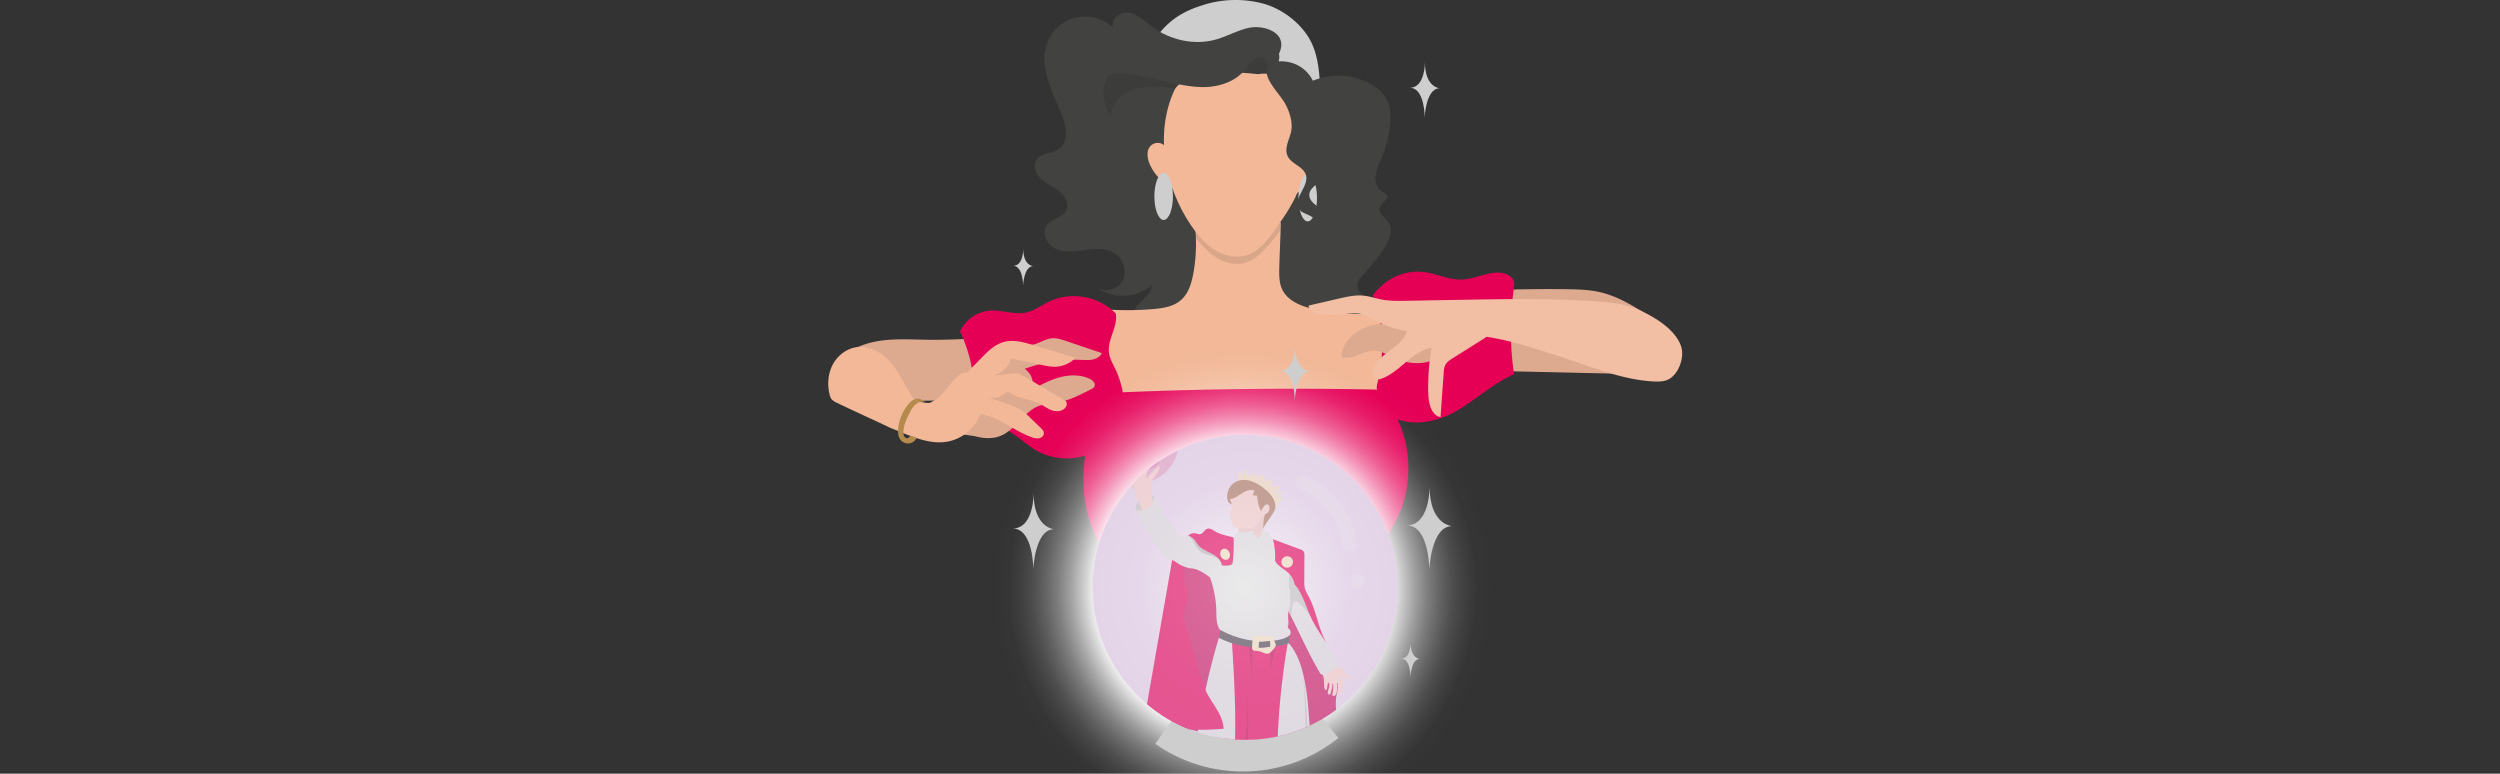 <svg id="Ebene_1" data-name="Ebene 1" xmlns="http://www.w3.org/2000/svg" xmlns:xlink="http://www.w3.org/1999/xlink" viewBox="0 0 2178.32 674.12"><rect x="0" y="0" width="2178.32" height="674.12" fill="#333333" stroke="none"/><defs><style>.cls-1{fill:#cecece;}.cls-2{fill:#424241;}.cls-3{fill:#f2b898;}.cls-4{fill:#050505;opacity:0.1;}.cls-19,.cls-20,.cls-21,.cls-22,.cls-4{isolation:isolate;}.cls-5{fill:#ddaa90;}.cls-19,.cls-20,.cls-6{fill:#e50056;}.cls-7{fill:#f2bfa5;}.cls-8{fill:#b58a4d;}.cls-9{fill:url(#Unbenannter_Verlauf);}.cls-10{fill:url(#Unbenannter_Verlauf_2);}.cls-11{opacity:0.6;}.cls-12{fill:#ab795d;}.cls-13{fill:#eac6c1;}.cls-14{fill:#f5d0c8;}.cls-15{fill:#f2e0be;}.cls-16{fill:#c9125d;}.cls-17{fill:#ddd;}.cls-18{fill:#c6c6c6;}.cls-19{opacity:0.23;}.cls-20{opacity:0.39;}.cls-21{fill:#777;opacity:0.25;}.cls-22{fill:#020202;opacity:0.17;}.cls-23{fill:#46404a;}.cls-24{opacity:0.16;}.cls-25{fill:#f2f2f2;}</style><radialGradient id="Unbenannter_Verlauf" cx="1082.91" cy="218.4" r="217.52" gradientTransform="matrix(1, 0, 0, -1, 0, 732)" gradientUnits="userSpaceOnUse"><stop offset="0.59" stop-color="#fff"/><stop offset="0.59" stop-color="#fff" stop-opacity="0.96"/><stop offset="0.64" stop-color="#fff" stop-opacity="0.74"/><stop offset="0.69" stop-color="#fff" stop-opacity="0.54"/><stop offset="0.74" stop-color="#fff" stop-opacity="0.37"/><stop offset="0.79" stop-color="#fff" stop-opacity="0.24"/><stop offset="0.84" stop-color="#fff" stop-opacity="0.13"/><stop offset="0.89" stop-color="#fff" stop-opacity="0.06"/><stop offset="0.94" stop-color="#fff" stop-opacity="0.01"/><stop offset="1" stop-color="#fff" stop-opacity="0"/></radialGradient><radialGradient id="Unbenannter_Verlauf_2" cx="1118.9" cy="183.38" r="132.89" gradientTransform="matrix(1, 0, 0, -1, -33.95, 695.12)" gradientUnits="userSpaceOnUse"><stop offset="0" stop-color="#fff"/><stop offset="0.11" stop-color="#f9f6fa"/><stop offset="0.39" stop-color="#ede3f0"/><stop offset="0.69" stop-color="#e6d8ea"/><stop offset="1" stop-color="#e4d4e8"/></radialGradient></defs><title>Zeichenfläche 1</title><path class="cls-1" d="M1150.44,77.63c-.88-14.92-1.93-30.44-9.3-43.45-8.52-15-25.27-27.42-42.07-31.45a93.68,93.68,0,0,0-50.9,1.68c-17.06,5.33-29.07,12.65-39.84,26.91-11.16,14.77-15.27,31.93-8,49a284,284,0,0,1,154.26,29C1154.32,98.39,1151.08,88.49,1150.44,77.63Z"/><path class="cls-2" d="M1087.73,24.35c-9.7,2.16-18.48,7.31-28,10-19.21,5.51-40.74.49-56.63-11.63C997,18,991.1,12.11,983.4,11s-16.72,6.58-13.25,13.5a35.26,35.26,0,0,0-57.61,12.61c-7.83,20.55,4.46,42.57,12.67,63,4,10,6.16,23.61-2.71,29.78-6,4.14-15.22,3.27-19.28,9.29-3.61,5.34-.46,12.87,4.38,17.14s11.08,6.65,16,10.83,8.34,11.5,5,17c-3.41,5.72-11.85,6.29-16.07,11.44-5.38,6.57-.61,17.28,7,21s16.63,2.56,25,1.37,17.45-2.22,25,1.69c8.42,4.36,13,15.51,9,24.12s-16.6,12.13-23.84,6c13.9,11.19,36,10.47,49.11-1.6-.27,7.77-8.43,12.44-13.15,18.63-8.2,10.73-5.34,27,3.37,37.32s21.85,15.76,34.83,19.46c24.81,7.08,50.81,9.1,76.61,9,28.86-.11,59.48-3.48,82.37-21.07,6.9-5.3,13.05-12,15.83-20.27s1.64-18.17-4.41-24.42c-6.25-6.46-17.9-10.81-16.41-19.67.57-3.39,3.14-6,5.5-8.54a156.24,156.24,0,0,0,18.06-23.1c4.14-6.47,7.8-15,3.67-21.46-3-4.68-9.84-8.54-7.83-13.71,1.54-4,8-6.48,6.18-10.31-.75-1.55-2.6-2.14-4.09-3-4.64-2.64-6.4-8.65-5.78-14s3.13-10.16,5.21-15.07a100.75,100.75,0,0,0,7.53-30.6c.53-6.39.4-13-2.14-18.93-3.11-7.21-9.53-12.53-16.5-16.15a58.84,58.84,0,0,0-58,2.86c.63-.41-21.15-16.62-22-18.12-3.27-5.68.38-6.39,2.47-11.82C1121.84,28.31,1101.35,21.33,1087.73,24.35Z"/><path class="cls-3" d="M1203.13,349.54c-.72,5-1.54,11.07-1,16.12-24.81,14.21-55,14.5-83.52,13.07-49.86-2.49-99-9.33-148.46-15.93a176.26,176.26,0,0,1-19.35-78.32c0-3.79.14-7.92,2.58-10.83,3.47-4.16,9.76-4,15.18-3.76a256.23,256.23,0,0,0,36.44-.61c8.45-.75,17.39-2.13,23.84-7.66,6.64-5.69,9.35-14.67,10.93-23.27a141.73,141.73,0,0,0,2.24-30.71c-.1-3.16-.32-6.33-.64-9.47,24.53-.85,50.14-3.56,74.67-4.42,0,2.14-.11,4.32-.19,6.52-.35,10.94-.91,22.42-1.16,33.09-.13,6.2-.23,12.62,2.28,18.29,4.9,11,17.89,15.69,29.72,18.06a190.07,190.07,0,0,0,56.62,2.74A282.71,282.71,0,0,1,1203.13,349.54Z"/><path class="cls-4" d="M1116,193.75c0,2.14-.11,4.32-.19,6.52a134.88,134.88,0,0,1-14.22,17.32c-4.67,4.8-9.92,9.39-16.33,11.35-8.62,2.64-18.17.08-25.76-4.79-6.78-4.36-12.3-10.37-17.53-16.51-.1-3.16-.32-6.33-.64-9.47C1065.87,197.32,1091.48,194.61,1116,193.75Z"/><path class="cls-4" d="M1105.27,63.28c.41-5.13-1-11.53-5.94-12.89-2.9-.79-6,.59-8.23,2.66s-3.67,4.76-5.34,7.27a52.61,52.61,0,0,1-11.41,12.27l19.8-.68a9.41,9.41,0,0,0,3.41-.54,8.54,8.54,0,0,0,3-2.57,50.19,50.19,0,0,0,5.86-8.79"/><path class="cls-4" d="M1034.91,77c-8.91.25-17.78-1.06-26.69-1.36s-18.13.52-26,4.67-14.17,12.23-14.09,21.14a34.92,34.92,0,0,1-2-37.47,19.61,19.61,0,0,1,4.29-5.3c2.85-2.34,6.51-3.44,10.12-4.15a60.81,60.81,0,0,1,29.14,1.5c12.29,3.75,23.84,11.48,36.66,10.85,3.27-.16,6.88-1.14,8.51-4a44.66,44.66,0,0,1-24.59,14.86"/><path class="cls-3" d="M1096.29,64.63c14.39-2.92,29,7.49,35.39,20.75s6.51,28.58,5.85,43.29c-.49,11.08-1.37,22.27-4.73,32.83-4.47,14-13.1,26.28-21.6,38.29-6.42,9.07-13.52,18.66-24,22.31-9.44,3.27-20.17,1-28.68-4.27s-15.08-13.1-20.69-21.36c-23.15-34.08-31.77-79.81-14.82-117.35,3.47-7.69,13.24-10.88,21.45-12.8C1061.29,62.37,1079.12,62.63,1096.29,64.63Z"/><path class="cls-3" d="M1017.39,132.68a8.64,8.64,0,0,0-14.83-5.56c-3.84,4-3,10.5-.92,15.59a40.2,40.2,0,0,0,22,21.58,49.91,49.91,0,0,0-7.63-32.89"/><path class="cls-3" d="M1131.88,138.63a8.64,8.64,0,0,1,14.8-5.51c3.84,4,3,10.5.91,15.59a40.21,40.21,0,0,1-22.06,21.58,50,50,0,0,1,7.63-32.89"/><ellipse class="cls-1" cx="1139.46" cy="172.4" rx="8.08" ry="20.51"/><path class="cls-2" d="M1121.88,135.84c3.16,7.15,13.77,9.08,16,16.58,3,10.18-12.2,21.12-6.06,29.78,2.24,3.15,6.39,4.1,9.81,5.89,6.6,3.46,10.89,11.62,8.53,18.68s-12.26,10.84-18,6.09c7.18,5.41,18.64,3.25,23.83-4.09s3.71-18.39-2.83-24.56c-5-4.69-13.07-8.44-12.26-15.23.7-5.85,7.77-8.41,11.19-13.21,4.27-6,2.15-14.37-1.35-20.82s-8.33-12.51-9.33-19.79c-1.32-9.68,4.45-18.89,5.49-28.61a30.17,30.17,0,0,0-21.22-31.74c-8.49-2.49-23.42-2.74-21.91,8.89,1.24,9.54,12.73,19.67,16.9,28.24,3.15,6.49,5.35,13.33,4.64,20.64S1118.55,128.33,1121.88,135.84Z"/><path class="cls-2" d="M1086.61,57.9c-7.92,13-24.45,18.27-39.64,18s-29.88-5.13-44.84-7.75c-12.16-2.13-25.61-7-36.89-2-14.09,6.26-21.12,17.08-20.94,22.16.38,10.74,1.61,22.8,9.93,29.59-16-5.59-25.58-24.94-20.42-41.05,5.55-17.3,24.71-27.08,42.85-28.11s35.87,4.73,53.52,9c13,3.17,27.38,5.43,39.34-.63,6.23-3.16,11.2-8.3,16.81-12.47s12.57-7.47,19.41-6c14.94,3.13,8.26,24.64,1.34,18-4-3.84.21-11.84-9-11.17C1092.35,45.81,1089.15,53.75,1086.61,57.9Z"/><path class="cls-5" d="M782.9,349a787.46,787.46,0,0,0,90.34-3.27c1.06-17.44-2.38-35.39-5-52.66A489.47,489.47,0,0,1,805.81,296c-14.6-.26-29.36-1.15-43.67,1.75s-28.46,10.21-35.94,22.73c2.22,3.27,4.3,8.82,7.67,10.89C748.37,340.31,765.87,348.63,782.9,349Z"/><path class="cls-5" d="M1364.51,252c10,.11,20,.36,29.68,2.59,14.86,3.43,28.25,11.38,41,19.81,8.78,5.83,17.75,12.38,22.16,21.95s2.32,22.93-7.07,27.7c-4.58,2.33-10,2.26-15.1,2.15l-123.85-2.81c-3.09-.07-5.29-25.47-5.41-28.37a99.78,99.78,0,0,1,3.63-31.13c3.65-12.93,7.18-11.64,20-11.83Q1347,251.76,1364.51,252Z"/><path class="cls-6" d="M970.68,381.45c-16.4,18.66-46.42,23.52-67.87,11-9.81-5.73-17.79-14.52-28.27-18.93a38.66,38.66,0,0,0-27.61-.77,137.84,137.84,0,0,0-10.42-84.05,31.62,31.62,0,0,1,25.6-18c10.79-.89,21.71,3.87,32.27,1.52,7.16-1.59,13.19-6.26,19.8-9.45,18.92-9.12,43.47-4.72,58,10.41,2,11.61-7.25,22.2-5.94,33.91.58,5.15,3.35,9.74,5.57,14.42C980.46,339.78,984,366.3,970.68,381.45Z"/><path class="cls-6" d="M1212.76,363.18l.14,4.54a55.84,55.84,0,0,0-10.3-23.54,14,14,0,0,1-2.78-4.75c-.53-2.08,0-4.26.57-6.35a129.34,129.34,0,0,0-4.11-75.84c10.9-14.58,27.88-22.8,45.86-20,10.89,1.7,21.32,7,32.32,6.33,14-.81,29.1-10.86,40.85-3.17a9,9,0,0,1,3.47,3.72c1,2.22.64,4.78.3,7.19a262.77,262.77,0,0,0,.14,74.78c-18,7.85-32.58,21.62-49.43,31.61S1230.09,372.31,1212.76,363.18Z"/><path class="cls-6" d="M1177.5,588.12a170.37,170.37,0,0,1,20.65-103.92c8.57-15.16,19.6-29.24,24.58-45.93,10-33.6,3.12-71.37-22.44-98.79q-118.66-2.46-237.3,3c-18.8,37.3-26.48,83.82-9.48,122,9,20.22,23.76,37.28,35,56.38,9.46,16.14,16.33,33.64,23.15,51.06C1066,585.75,1121.68,594.49,1177.5,588.12Z"/><path class="cls-5" d="M1168.92,311.12c9.49,3.36,19.08-6.16,29.14-5.59,5.08.29,9.6,3.11,14.17,5.33,7.73,3.76,16.34,6,24.92,5.47s17.13-3.88,23.13-10c1.86-1.92-21.26-16.45-23.38-17.43a80.78,80.78,0,0,0-29.33-6.9C1191.38,281.12,1169.23,292.83,1168.92,311.12Z"/><path class="cls-7" d="M1295.47,293.45l-29.79,18.76c-2.35,1.49-4.8,3.07-6.17,5.49-1.2,2.15-1.4,4.7-1.58,7.15l-2.77,38.63c-7.89-1.63-10.32-11.61-10.62-19.66a189.47,189.47,0,0,1,2.9-40.7c-17,2.59-27.29,20.81-43.42,26.71-2.22.81-5,1.27-6.69-.37a5.74,5.74,0,0,1-1.3-4.62c1.17-16,25.37-20.77,29.81-36.23a101.55,101.55,0,0,1-29-10.08c-3.72-2-7.38-4.19-11.47-5.12-5.4-1.21-11-.05-16.51.56a83.16,83.16,0,0,1-18.12,0c-4.77-.53-10.74-3-10.44-7.75l26.26-6.05c7.1-1.64,14.36-3.29,21.61-2.55,5.25.54,10.29,2.32,15.48,3.32,7.2,1.39,14.59,1.27,21.92,1.14l45.9-.82c39.17-.7,77.67-1.33,116.77,1.16,14.29.9,28.93,2.24,41.82,8.47,13.39,6.48,29.17,16.25,34.48,30.14,3.59,9.38-1.38,24.05-10,29.14-3.9,2.3-8.68,2.42-13.2,2.22-26.69-1.24-51.92-11.77-77.31-20.12C1339.84,304.35,1320.51,297.59,1295.47,293.45Z"/><path class="cls-5" d="M826.85,375.63c6.4,3.16,17.41,3.13,24.33,4.86s14.44,1.91,21-.85c13.68-5.75,20.74-22.8,35.09-26.6,3.17-.84,6.49-.94,9.75-1.35,11.91-1.5,22.88-7,33.58-12.47a6.24,6.24,0,0,0,3-2.46c1.35-2.7-1.59-5.56-4.34-6.81-8-3.64-17.39-3.47-25.91-1.19s-16.38,6.5-24.07,10.84a16.2,16.2,0,0,0-6.45-18.21,127.63,127.63,0,0,1,49.38-7.83c3.34.13,6.73.39,10-.31s6.48-2.57,7.9-5.59l-31.27-10.54c-4.11-1.39-8.39-2.8-12.71-2.31-7.11.8-13.4,6.66-20.47,5.61-16.32-2.44-28,17.51-38.43,30.31S836.18,362,826.85,375.63Z"/><path class="cls-3" d="M929,350a4.21,4.21,0,0,1,.08,3.86c-1.77,4.06-7.25,5.19-11.51,4s-7.83-4.11-11.8-6.1c-9-4.49-20.18-4.44-27.88-10.89a18,18,0,0,1-17.56,5.52q10.4,2.86,20.55,6.76a46.62,46.62,0,0,1,8.85,4.14,51.13,51.13,0,0,1,8,6.76l8.89,8.59c1.44,1.39,3,3,2.94,5s-2,3.84-4.13,4.25a12.08,12.08,0,0,1-6.26-.87c-15.64-5.39-28.7-17.81-45.07-20.18a38,38,0,0,1-27.94,23.85c-17.38,3.37-34.37-5.7-50.89-12.06.11-.27-32.13-14.87-46.36-21.82a12,12,0,0,1-4.42-3.08,10.65,10.65,0,0,1-1.65-4c-2.21-9-1.34-18.94,3.28-27s13.19-14,22.46-14.48c10.23-.56,19.94,5.25,26.81,12.84S786.86,332,792,340.85c1.7,3,3.48,5.92,5.42,8.75,6.18.51,11,2.29,13.32,1.15,7.74-3.87,10.49-7.68,15.91-14.33,4.4-5.41,9.26-11.92,16.22-12L855,312c5.74-5.85,11.88-11.95,19.8-14.09,8.24-2.23,16.94.22,25.11,2.66l37.24,11.09a25,25,0,0,1-16.84,7.86c-4.23.22-8.43-.65-12.57-1.52l-6.15-1.3-20.75-4.35a21.21,21.21,0,0,1-15.51,15l-4.45.51a18.53,18.53,0,0,0,4.45-.51l15.37-1.79a20.07,20.07,0,0,1,6.47,0,19.4,19.4,0,0,1,5.57,2.55l34,20.08A6.31,6.31,0,0,1,929,350Z"/><path class="cls-3" d="M865.31,327.37a18.53,18.53,0,0,1-4.45.51Z"/><path class="cls-8" d="M798.62,381.72A8.29,8.29,0,0,1,784.47,383c-1.84-2.51-2.13-5.83-1.92-8.93a38.82,38.82,0,0,1,8.13-20.81c1.83-2.4,4-4.7,6.93-5.58s6.53.14,7.73,2.91c-2.62-1.39-5.48.09-7.76,2s-3.69,4.63-5,7.28c-2.5,4.95-5,10.1-5.36,15.64-.15,2.21-.09,6.33,3.64,6.33,1,0,2.48-2.48,2.48-2.48S798.26,381.84,798.62,381.72Z"/><circle class="cls-9" cx="1082.91" cy="513.6" r="217.52"/><path class="cls-1" d="M1166.13,643a132.88,132.88,0,0,1-159.51,5.09c28.51-40.56,76-107.77,77.35-107.77Z"/><path class="cls-10" d="M1217.84,511.8a133.1,133.1,0,0,1-76.64,120.42c-.68.33-1.38.64-2.07.94s-1.1.5-1.66.73A131.47,131.47,0,0,1,1087,644.64h-2q-4.45,0-8.83-.3a132.33,132.33,0,0,1-32.74-6.33c-2.41-.79-4.77-1.65-7.11-2.58-.57-.21-1.13-.43-1.68-.67A132.08,132.08,0,0,1,1011,622.21h0a128.06,128.06,0,0,1-11.59-8.72,132.88,132.88,0,0,1-16.22-187.22c.76-.9,1.52-1.78,2.3-2.66.4-.47.82-.93,1.24-1.39s.91-1,1.4-1.48,1.09-1.18,1.67-1.77a128.94,128.94,0,0,1,10-9.27l.82-.68h0a123.71,123.71,0,0,1,10.46-7.77h0a129.66,129.66,0,0,1,14.94-8.64A132.92,132.92,0,0,1,1217.84,511.8Z"/><ellipse class="cls-1" cx="1013.92" cy="171.16" rx="8.08" ry="20.51"/><g class="cls-11"><path class="cls-12" d="M1103.89,421.32l-8.66-3.69a23,23,0,0,0-6-1.94,11.72,11.72,0,0,0-7.56,1.62c-.66.41-1.27.88-2,1.24s-1.38.59-2.06.89a14.39,14.39,0,0,0-8.19,15.24,6.59,6.59,0,0,0,1.06,2.81c1,1.4,2.76,2.06,4.4,2.65l13.75,5c2.37.86,4.87,1.8,6.44,3.78,3.35,4.24.94,11.18,4.39,15.33,1-4.58,3.91-8.51,6.63-12.34s5.44-7.91,6.12-12.57a12.11,12.11,0,0,0-3.14-10.2,6,6,0,0,1-2-3.24C1106.53,423.53,1106.34,422.36,1103.89,421.32Z"/><path class="cls-13" d="M1078.61,458.82a29.2,29.2,0,0,1,.41,8.8,22.2,22.2,0,0,0,19.69,8c.94-1.57,1.84-3.19,2.78-4.75a56,56,0,0,1,.68-22.94,42.28,42.28,0,0,0-13.49,2.61C1084.46,452.27,1081.45,455.2,1078.61,458.82Z"/><path class="cls-14" d="M1100.8,448.88c-1.83,2.87-3.74,5.69-5.75,8.43a8.06,8.06,0,0,1-2.55,2.55,8.28,8.28,0,0,1-4.26.54l-10.35-.54c-1.19-.06-2.52-.19-3.28-1.11a4.28,4.28,0,0,1-.7-1.59l-1.6-5.53a9.57,9.57,0,0,1-.54-4.71,16.58,16.58,0,0,1,.87-2.35,10.41,10.41,0,0,0-1.3-9.6c3.72-.28,7.42-3,10.62-4.91a36.94,36.94,0,0,1,3.54-2.09,11,11,0,0,1,7.63-.59l-1.69,4.24,3.87.19C1095.8,437.55,1097.28,444.31,1100.8,448.88Z"/><path class="cls-14" d="M1100.68,442.22a7,7,0,0,1,1.76-2.19,2.41,2.41,0,0,1,2.66-.21,2.61,2.61,0,0,1,.94,1.47,5.76,5.76,0,0,1-1.34,5.18,9.41,9.41,0,0,1-4.76,2.74c.34-.09-1.15-2.91-1.16-3.19C1098.68,444.88,1100.09,443.12,1100.68,442.22Z"/><path class="cls-15" d="M1111.14,443.37a14.92,14.92,0,0,0-2.4-10.06,31.44,31.44,0,0,0-7.26-7.61,38,38,0,0,0-10.35-6.17,19.7,19.7,0,0,0-11.88-.79,31.93,31.93,0,0,1,0-4.15,34,34,0,0,1,19,2.39,28.71,28.71,0,0,1,10.8,7.35,17.41,17.41,0,0,1,4.5,12C1113.33,439.12,1113.18,441.49,1111.14,443.37Z"/><path class="cls-15" d="M1084.15,416.81c-1.64-2.31-3.17-4.69-4.58-7.16a69.46,69.46,0,0,0-.38,7.77A34.64,34.64,0,0,0,1084.15,416.81Z"/><path class="cls-15" d="M1088.5,416.61a84.75,84.75,0,0,1-2.62-8.09,66.62,66.62,0,0,0-2.33,7.43A34.42,34.42,0,0,0,1088.5,416.61Z"/><polygon class="cls-15" points="1093.34 409.88 1087.82 416.29 1095.67 418.27 1093.34 409.88"/><polygon class="cls-15" points="1101.44 412.82 1094.59 417.78 1101.77 421.53 1101.44 412.82"/><polygon class="cls-15" points="1109.15 416.84 1101.34 420.09 1107.47 425.39 1109.15 416.84"/><polygon class="cls-15" points="1115.07 423.1 1106.72 424.46 1111.47 431.03 1115.07 423.1"/><path class="cls-15" d="M1110.07,435.19a81.54,81.54,0,0,0,8.29-1.91,68,68,0,0,1-5.17,5.82A32.61,32.61,0,0,1,1110.07,435.19Z"/><path class="cls-15" d="M1109.44,430.35a81.54,81.54,0,0,0,8.29-1.91,68,68,0,0,1-5.17,5.82A36.62,36.62,0,0,1,1109.44,430.35Z"/><path class="cls-16" d="M1164.94,604.12a37.83,37.83,0,0,0-.66,14.3,133.11,133.11,0,0,1-23.08,13.81c-.68.33-1.38.64-2.07.94s-1.1.5-1.66.73A131.47,131.47,0,0,1,1087,644.65h-2q-4.45,0-8.83-.3L1062,642.66l-18.46-5.33-6.26-1.81-2.64-.75A132.08,132.08,0,0,1,1011,622.22h0c-1.38-40.22,11.78-88.72,18-129.66.47-3,.89-6,1.26-8.9.17-1.21.31-2.4.45-3.59,2.34,2.22,9.29,6,18.68,10.7l6.67,3.33c19.62,9.74,46.27,22.65,65.3,35.22h0c.65.42,1.28.85,1.92,1.28s1.5,1,2.23,1.55c8.89,6.24,15.6,12.34,18.31,17.87,3.1,6.33,9.24,10.76,12.31,17.1a141.51,141.51,0,0,1,6.09,14.09c.18.54.37,1.06.55,1.59a53.77,53.77,0,0,1,2.71,12.16A26.63,26.63,0,0,1,1164.94,604.12Z"/><path class="cls-17" d="M1076.13,644.38q4.38.3,8.83.3h2a131.47,131.47,0,0,0,50.47-10.75c.56-.23,1.11-.47,1.66-.73s1.39-.61,2.07-.94c-1.07-11.91-1.56-23.89-3.74-35.64-2.4-13-5.79-26.23-14.47-36.15l-.33-.38a96.05,96.05,0,0,1-11.05,1.7q-2.37.23-4.8.36c-3.29.18-6.65.2-10,.09-1.94,0-3.86-.16-5.79-.32a94.67,94.67,0,0,1-28.82-6.67h0c-4.57,15.25-8.46,30.51-11.81,46q-2.28,10.44-4.24,21c-.85,4.55-1.59,9.13-2.35,13.7-.07.5-.16,1-.24,1.49a4.13,4.13,0,0,1-.11.69,130.29,130.29,0,0,0,18.57,4.64Z"/><path class="cls-6" d="M1122,560.79h0a642.8,642.8,0,0,0-8.69,80.81,132.69,132.69,0,0,1-26.35,3h-2q-4.45,0-8.83-.3c.75-27.93-.93-56-2.62-83.92a4.51,4.51,0,0,0,0-.52,118.15,118.15,0,0,0,15.89,2.43c.42,0,.85.08,1.27.1h.32c1.94.15,3.87.23,5.81.27,3.33.09,6.67,0,10-.19h.65q2.05-.12,4.11-.33h.07A104.07,104.07,0,0,0,1122,560.79Z"/><path class="cls-6" d="M1066.14,635c-7.45.49-14.94,1-22.4.83-2.17,0-4.34-.14-6.5-.32h-1c-.57-.21-1.13-.43-1.68-.67A132.08,132.08,0,0,1,1011,622.33h0a128.06,128.06,0,0,1-11.59-8.72L1021.32,488l1.36-7.9a18.17,18.17,0,0,0,7.65,3.59l.67.15c0,3.22.07,6.45.23,9.67a139,139,0,0,0,1.9,17.86c.78,4.44,1.94,9,1.11,13.37-.5,2.66-1.71,5.14-2.22,7.8-.92,4.72.44,9.57,1.77,14.2q5.39,18.78,10.8,37.54a124.86,124.86,0,0,0,5.74,16.82,9,9,0,0,0,.45,1C1056,613.41,1065.74,622.62,1066.14,635Z"/><path class="cls-14" d="M1168.12,588.21c1.27,3.43,3.1,7,2.68,10.62-.13,1.16-1,2-1.55,3.1a20.21,20.21,0,0,1-1,2.35,1.76,1.76,0,0,1-2.16.83,1.82,1.82,0,0,1-.47-2.31c.33-.79.93-1.45,1.22-2.26a6.81,6.81,0,0,0,.24-1.68,8.69,8.69,0,0,1-1.39-3.85c-.23,0-.47-.15-.71-.15a28.38,28.38,0,0,1-.33,8.43,5.17,5.17,0,0,1-.92,2.25,2.12,2.12,0,0,1-2.17.8,1.06,1.06,0,0,1-.58-.39,1.75,1.75,0,0,1,0-1.45,23.82,23.82,0,0,0,.68-7.75,1.29,1.29,0,0,0-.8-1.31,12.65,12.65,0,0,1-.45,5.08l-.92,3.42a2,2,0,0,1-.6,1.13c-.66.47-1.65-.13-1.88-.91a4.47,4.47,0,0,1,.22-2.4c.54-2.1,1.81-4.69.58-6.48-.2-.28-.45-.57-.64-.85l-1,5.67a1.43,1.43,0,0,1-.37.88,1,1,0,0,1-1.25-.18,2.38,2.38,0,0,1-.52-1.27c-.73-3.91.12-8.17-1.6-11.77a19.85,19.85,0,0,1,8.37-6,14.27,14.27,0,0,0,4-1.7,14.81,14.81,0,0,1,6,4.74c.75.93,1.39,2,2.21,2.83a9.18,9.18,0,0,0,2.85,2c.73.34,1.67.81,1.57,1.61a1.17,1.17,0,0,1-.92.9,2.81,2.81,0,0,1-1.35-.11,11,11,0,0,1-3.64-1.75C1170.36,589.49,1169.47,588.42,1168.12,588.21Z"/><path class="cls-18" d="M991.11,438.24a7.65,7.65,0,0,1,1.71-2.09,8.52,8.52,0,0,1,2.3-1.14l3.58-1.37a19,19,0,0,1,5.28-1.44,1.4,1.4,0,0,1,.73.08,1.53,1.53,0,0,1,.57.69c1.24,2.45,1.93,5.43.75,7.91a7.8,7.8,0,0,1-4.25,3.7,21.29,21.29,0,0,1-5.63,1.16,15.83,15.83,0,0,1-3.37.08c-1.54-.2-3.09-.72-3.22-2.4A8.91,8.91,0,0,1,991.11,438.24Z"/><path class="cls-13" d="M991.52,428.67a20.11,20.11,0,0,1-3.29-2.28,18.54,18.54,0,0,1-2.7-2.76c.4-.47.82-.93,1.24-1.39s.91-1,1.4-1.48,1.09-1.18,1.67-1.77c.54.64,1,1.29,1.56,1.94l1,1.25C992.42,424.41,991.36,426.44,991.52,428.67Z"/><path class="cls-19" d="M1026.11,392.62a35,35,0,0,1-22.49,26.26A34.52,34.52,0,0,1,991.76,421h-.36a31.62,31.62,0,0,1-3.23-.17c.53-.6,1.09-1.18,1.67-1.77a128.94,128.94,0,0,1,10-9.27,2,2,0,0,1,.08-.4c.25-.08.49-.18.74-.28h0a123.71,123.71,0,0,1,10.46-7.77h0A129.92,129.92,0,0,1,1026.11,392.62Z"/><path class="cls-20" d="M1011.16,401.26a24.93,24.93,0,0,1-10.48,7.77A122.44,122.44,0,0,1,1011.16,401.26Z"/><path class="cls-14" d="M1003.39,419.37a3.41,3.41,0,0,0,.15,1.79,22.31,22.31,0,0,1,.1,10.31,4.32,4.32,0,0,1-.16.78,3.3,3.3,0,0,0-.05.94,4.35,4.35,0,0,0,.39,1.22,23.73,23.73,0,0,0,1.14,2.25h0c.35.65.73,1.27,1.14,1.88a29.84,29.84,0,0,1-4.73,6.17,35.35,35.35,0,0,1-4.07,3.47,26.68,26.68,0,0,1-1.39-2.43l-.53-1.06c-1.22-2.45-2.58-5.47-3.51-7.58-.51-1.15-.88-2-1.06-2.44-.37-.88-1.52-4.93-2.58-8.29-.5-1.6-1-3-1.36-3.9,0-.09-.07-.16-.1-.25.45-.5.91-1,1.4-1.48s1.09-1.18,1.67-1.77a128.94,128.94,0,0,1,10-9.27c-.27,1.56-.61,3.1-1,4.63a2.24,2.24,0,0,0-.05,1.51c.23.46,1,.66,1.25.2a20.58,20.58,0,0,1,4-5.05l4.12-3.84a3,3,0,0,1,1-.73,1,1,0,0,1,1.16.29,1.44,1.44,0,0,1,0,1.34c-1.38,3.82-3.93,7.07-6.34,10.33-.11.16-.23.31-.33.48A1.83,1.83,0,0,0,1003.39,419.37Z"/><path class="cls-17" d="M1090.36,462.81c.58-.15,1.28-.29,1.71.13a1.81,1.81,0,0,1,.37.68c.68,2,2.66,4,4.28,6.19a80.24,80.24,0,0,1-22.45-1.69c.91.22,2-2.85,2.5-3.22,1.19-.84,1.39-.55,3.1-.78C1083.41,463.61,1086.84,463.72,1090.36,462.81Z"/><path class="cls-17" d="M1099.74,462.22c0,2.25-2.16,5.5-3,7.59,3.14,0,8-1,11.1-1.08a7.82,7.82,0,0,1-1-4.66,45.88,45.88,0,0,0-5.81-1.8A2.11,2.11,0,0,0,1099.74,462.22Z"/><path class="cls-17" d="M1166,580.18a34.93,34.93,0,0,1-11.63,7.36,3.88,3.88,0,0,1-2.74.29,4.1,4.1,0,0,1-1.78-1.9c-5.46-9.25-10.21-18.9-14.95-28.54l-4.74-9.66-5.34-10.86c-.79-1.61-1.59-3.22-2.38-4.84-2.89-5.88-.69-13.43-.54-20,.09-4.17-.83-10.88,1.61-14.32a4,4,0,0,1,.79-.9,9.47,9.47,0,0,1,.61,1c7.75,12.16,13.73,26.49,20.07,40.32,1,2.13,2,4.24,3,6.35.3.64.61,1.27.92,1.91a178.36,178.36,0,0,0,8.62,16C1161.05,568.12,1165,573.43,1166,580.18Z"/><path class="cls-21" d="M1145,538.12c.37,1.32.74,2.66,1.09,4l-.45-.57a87,87,0,0,0-14.09-16.3,3.74,3.74,0,0,0-2-1.14,2.63,2.63,0,0,0-2.41,1.36,7.86,7.86,0,0,0-.85,2.79c-.5,2.88-1,5.75-1.48,8.63-.79-1.61-1.59-3.22-2.38-4.84-2.89-5.88-.69-13.43-.54-20,.09-4.17-.83-10.88,1.61-14.32a4.69,4.69,0,0,1,1.4.06c1.16.19,2.36.5,3.41-.46,2,6.7,3.85,13.63,7.17,19.78,1.32,2.45,2.85,4.8,4.16,7.26A69.88,69.88,0,0,1,1145,538.12Z"/><path class="cls-21" d="M1149.46,546.4h-.62l-1.71-.07q-.53-2.1-1.08-4.2l1.87,2.36Z"/><path class="cls-17" d="M1134.14,480.36c-2.28,9.5-1,20-5.57,28.6-.35-2-2.32-11.77-4.29-11.59-1.12.09-1,8.47-1.25,9.57a8.59,8.59,0,0,0,.12,3.35,90.18,90.18,0,0,1,1.11,11.83,29.43,29.43,0,0,1-.36,6.36c-.39,1.91-1.09,3.74-1.38,5.66-.38,2.62,0,5.3.09,7.94a17.59,17.59,0,0,1-.21,3.24,3,3,0,0,0,0,1.83.75.75,0,0,0,.07.12,4.74,4.74,0,0,0,1,1,3.89,3.89,0,0,1,0,5.5l-.19.18c-8.94,7.09-23.2,6.68-34.52,5.25-8.94-1.13-19.12-3-25.14-9.71-3.89-4.32-3.68-10.78-3.79-16.59a92.85,92.85,0,0,0-8-35.9,37.43,37.43,0,0,1-2.12-5.31,31.13,31.13,0,0,1-.83-6.59q-.43-7.89-.85-15.77c0-.5-.21-1.41-.21-1.92a102.17,102.17,0,0,0,16.19,1.48c6.24,0,12.44-1.05,18.68-1,8.4.08,16.83,2.24,25.12.88,2.48,2.43,6.09,3.16,9.41,4.2A116.49,116.49,0,0,1,1134.14,480.36Z"/><path class="cls-17" d="M1058.9,506c-6.85-4.08-13.65-10.6-21.62-10.81-2-.05-8-2.33-9.68-3.43-1.09-.73-5.37-3.88-7.61-4.13a11.62,11.62,0,0,1-4.74-2.66,5.5,5.5,0,0,1-1-1.72c-1.28-2.85-3.61-5.07-5.69-7.4-8-9-14.25-20.59-19-31.68a13.47,13.47,0,0,0,11.42-1.55c3.23-2.31,5-6.73,3.7-10.47,4.65,5.24,8.57,12.56,11.86,18.75a21.06,21.06,0,0,0,2.29,3.74c.79,1,1.76,1.73,2.55,2.68,2.46,3,3.24,7.6,6.78,9.12a7.64,7.64,0,0,0,4.27.62c5.88-1,9.91,1.17,14.57,2.9C1051.38,479.12,1057.55,496,1058.9,506Z"/><path class="cls-22" d="M1064.46,491.75a9,9,0,0,0-4.24-5.41,26,26,0,0,0-6.54-2.58,28,28,0,0,1-6.56-2.55,13.62,13.62,0,0,1-3.5-3,46.41,46.41,0,0,1-3.73-6.15,12.24,12.24,0,0,0-4.9-5.13,15,15,0,0,1,10.27,3.32c1.25,1,2.33,2.21,3.5,3.31,3.91,3.7,8.76,6.27,12.81,9.82a11.67,11.67,0,0,1,3.17,3.91A4.43,4.43,0,0,1,1064.46,491.75Z"/><path class="cls-6" d="M1046,476.86c3.25,2.69,7.35,4.08,11,6.17s7.16,5.33,7.59,9.53a15.75,15.75,0,0,0,7.32-.17,3.09,3.09,0,0,0,1.6-.83,3.31,3.31,0,0,0,.6-1.8,117.34,117.34,0,0,0,.77-20.27,1.82,1.82,0,0,0-.18-.86,1.92,1.92,0,0,0-1.31-.75c-5-1.24-10.2-2.23-14.62-4.89-2.17-1.31-4.61-3.08-7-2.21s-3.56,4.32-6.17,4.68a10.15,10.15,0,0,1-3.53-.67,7.65,7.65,0,0,0-7.14,2.18c1-1.12,5,2.19,5.64,3.07C1042.4,472.42,1043.61,474.9,1046,476.86Z"/><path class="cls-6" d="M1156.1,560.88c-7.5-12.83-8.9-28.45-16-41.51a30.82,30.82,0,0,1-3.09-6.51,24.18,24.18,0,0,1-.55-6.46q.07-11,.13-22c0-1.55,0-3.26-1.12-4.37a6,6,0,0,0-2.26-1.27c-8-3-16-5.9-24-8.93a61.94,61.94,0,0,1,1.82,16.66,7.6,7.6,0,0,0,.13,2.18,5.79,5.79,0,0,0,1.3,2.22c2.71,3.19,6.6,5.12,9.71,7.93a17.83,17.83,0,0,1,5.83,10.27c6.7,7.62,9.51,18.26,13.64,27.52C1145.58,545.36,1150.8,552.84,1156.1,560.88Z"/><path class="cls-22" d="M1105.68,587a58.34,58.34,0,0,0,2.36-8.61c1.16-5.31,3-10.88,3.52-16.28-1.43,0-5.3,0-5.54,1.82-.22,1.63,1.19,3.71,1.24,5.45a69.88,69.88,0,0,1-.35,8.92C1106.68,581.06,1106.57,584.32,1105.68,587Z"/><path class="cls-22" d="M1090.58,588a71.57,71.57,0,0,1,.47,8.28c.12-5.53,0-11.11,0-16.65s.32-11.5-.1-17c-4.16-1.83-2.2,6-1.87,9.45Z"/><path class="cls-23" d="M1123,560.55c-19.89,6.15-42.36,4.7-60.9-4.76l1.2-6.84c14.64,8.08,32.1,11.66,48.61,9,4.08-.65,8.2-1.69,11.59-4C1123.18,556.45,1123.3,558,1123,560.55Z"/><path class="cls-15" d="M1091.61,557.48a31.21,31.21,0,0,0-.64,6.75,3.19,3.19,0,0,0,.74,2.17,3.87,3.87,0,0,0,2.49.67,17.61,17.61,0,0,1,5.54,1.24,27.1,27.1,0,0,0,2.75,1.09,4.67,4.67,0,0,0,2.91,0,5.47,5.47,0,0,0,1.56-1,19.44,19.44,0,0,0,4.11-4.79,3.15,3.15,0,0,0,.55-1.32,3.31,3.31,0,0,0-.23-1.43,29.62,29.62,0,0,0-1.5-3.41,4.55,4.55,0,0,0-5.21-3.07l-8.24-.33a9,9,0,0,0-2.43.12,3.14,3.14,0,0,0-2,1.28c-.69,1.1-.36,2.58-.87,3.77Z"/><path class="cls-23" d="M1106.61,563.56c-3.33.38-6.55,1.14-9.89.81,0-1.38.19-3.8.21-5.17a78,78,0,0,0,9.52-.77A12.33,12.33,0,0,1,1106.61,563.56Z"/><path class="cls-21" d="M1139.13,633.12c-.55.26-1.1.5-1.66.73q-.3-22.35-1.8-44.67C1137.68,603.8,1138.56,618.46,1139.13,633.12Z"/><path class="cls-21" d="M1122.42,547.19a.75.75,0,0,0,.07.12,2,2,0,0,1-.75-1,4.55,4.55,0,0,1,.51-2.78,8.58,8.58,0,0,0,.36-1.41,17.59,17.59,0,0,1-.21,3.24A3.09,3.09,0,0,0,1122.42,547.19Z"/><path class="cls-22" d="M1087.28,641.71c-.08,1-.18,2-.28,2.95h-1.82a144.55,144.55,0,0,0,1.43-23.33c-.15-5.11-.56-12.17.39-17C1086.52,616,1088.35,630.12,1087.28,641.71Z"/><ellipse class="cls-15" cx="1067.45" cy="482.97" rx="4.1" ry="4.98" transform="translate(-104.08 467.75) rotate(-23.6)"/><ellipse class="cls-15" cx="1121.55" cy="489.66" rx="5.06" ry="4.98" transform="translate(-102.23 489.97) rotate(-23.6)"/></g><path class="cls-1" d="M1115.28,323.24c13.36,0,13.14-22.19,13.14-22.19,0,22,12.91,22.65,12.91,22.65-12.23,0-13.14,25.36-13.14,25.36s.23-25.59-12.91-25.82"/><path class="cls-1" d="M882.47,460.46c18.5,0,18.19-30.72,18.19-30.72,0,30.38,17.86,31.38,17.86,31.38-16.92,0-18.18,35.11-18.18,35.11s.32-35.43-17.87-35.74"/><path class="cls-1" d="M882.79,231.64c9,0,8.8-14.88,8.8-14.88,0,14.73,8.65,15.18,8.65,15.18-8.19,0-8.8,17-8.8,17s.15-17.16-8.65-17.31"/><path class="cls-1" d="M1228.45,76.46c13.36,0,13.14-22.2,13.14-22.2,0,22,12.9,22.65,12.9,22.65-12.22,0-13.13,25.36-13.13,25.36s.23-25.59-12.91-25.81"/><path class="cls-1" d="M1221,573.83c8.23,0,8.09-13.67,8.09-13.67,0,13.53,8,14,8,14-7.54,0-8.1,15.62-8.1,15.62s.14-15.76-8-15.9"/><path class="cls-1" d="M1225.81,457.72c20.24,0,19.87-33.6,19.87-33.6,0,33.28,19.55,34.3,19.55,34.3-18.52,0-19.89,38.42-19.89,38.42s.34-38.76-19.56-39.1"/><g class="cls-24"><path class="cls-25" d="M1133.2,426.38c19.84,7.44,34.4,26.89,36,48,.61,7.93,13,8,12.43,0a70,70,0,0,0-45.17-60c-7.5-2.81-10.74,9.2-3.3,12Z"/></g><g class="cls-24"><path class="cls-25" d="M1183.41,512.57c8,0,8-12.43,0-12.43S1175.41,512.57,1183.41,512.57Z"/></g></svg>